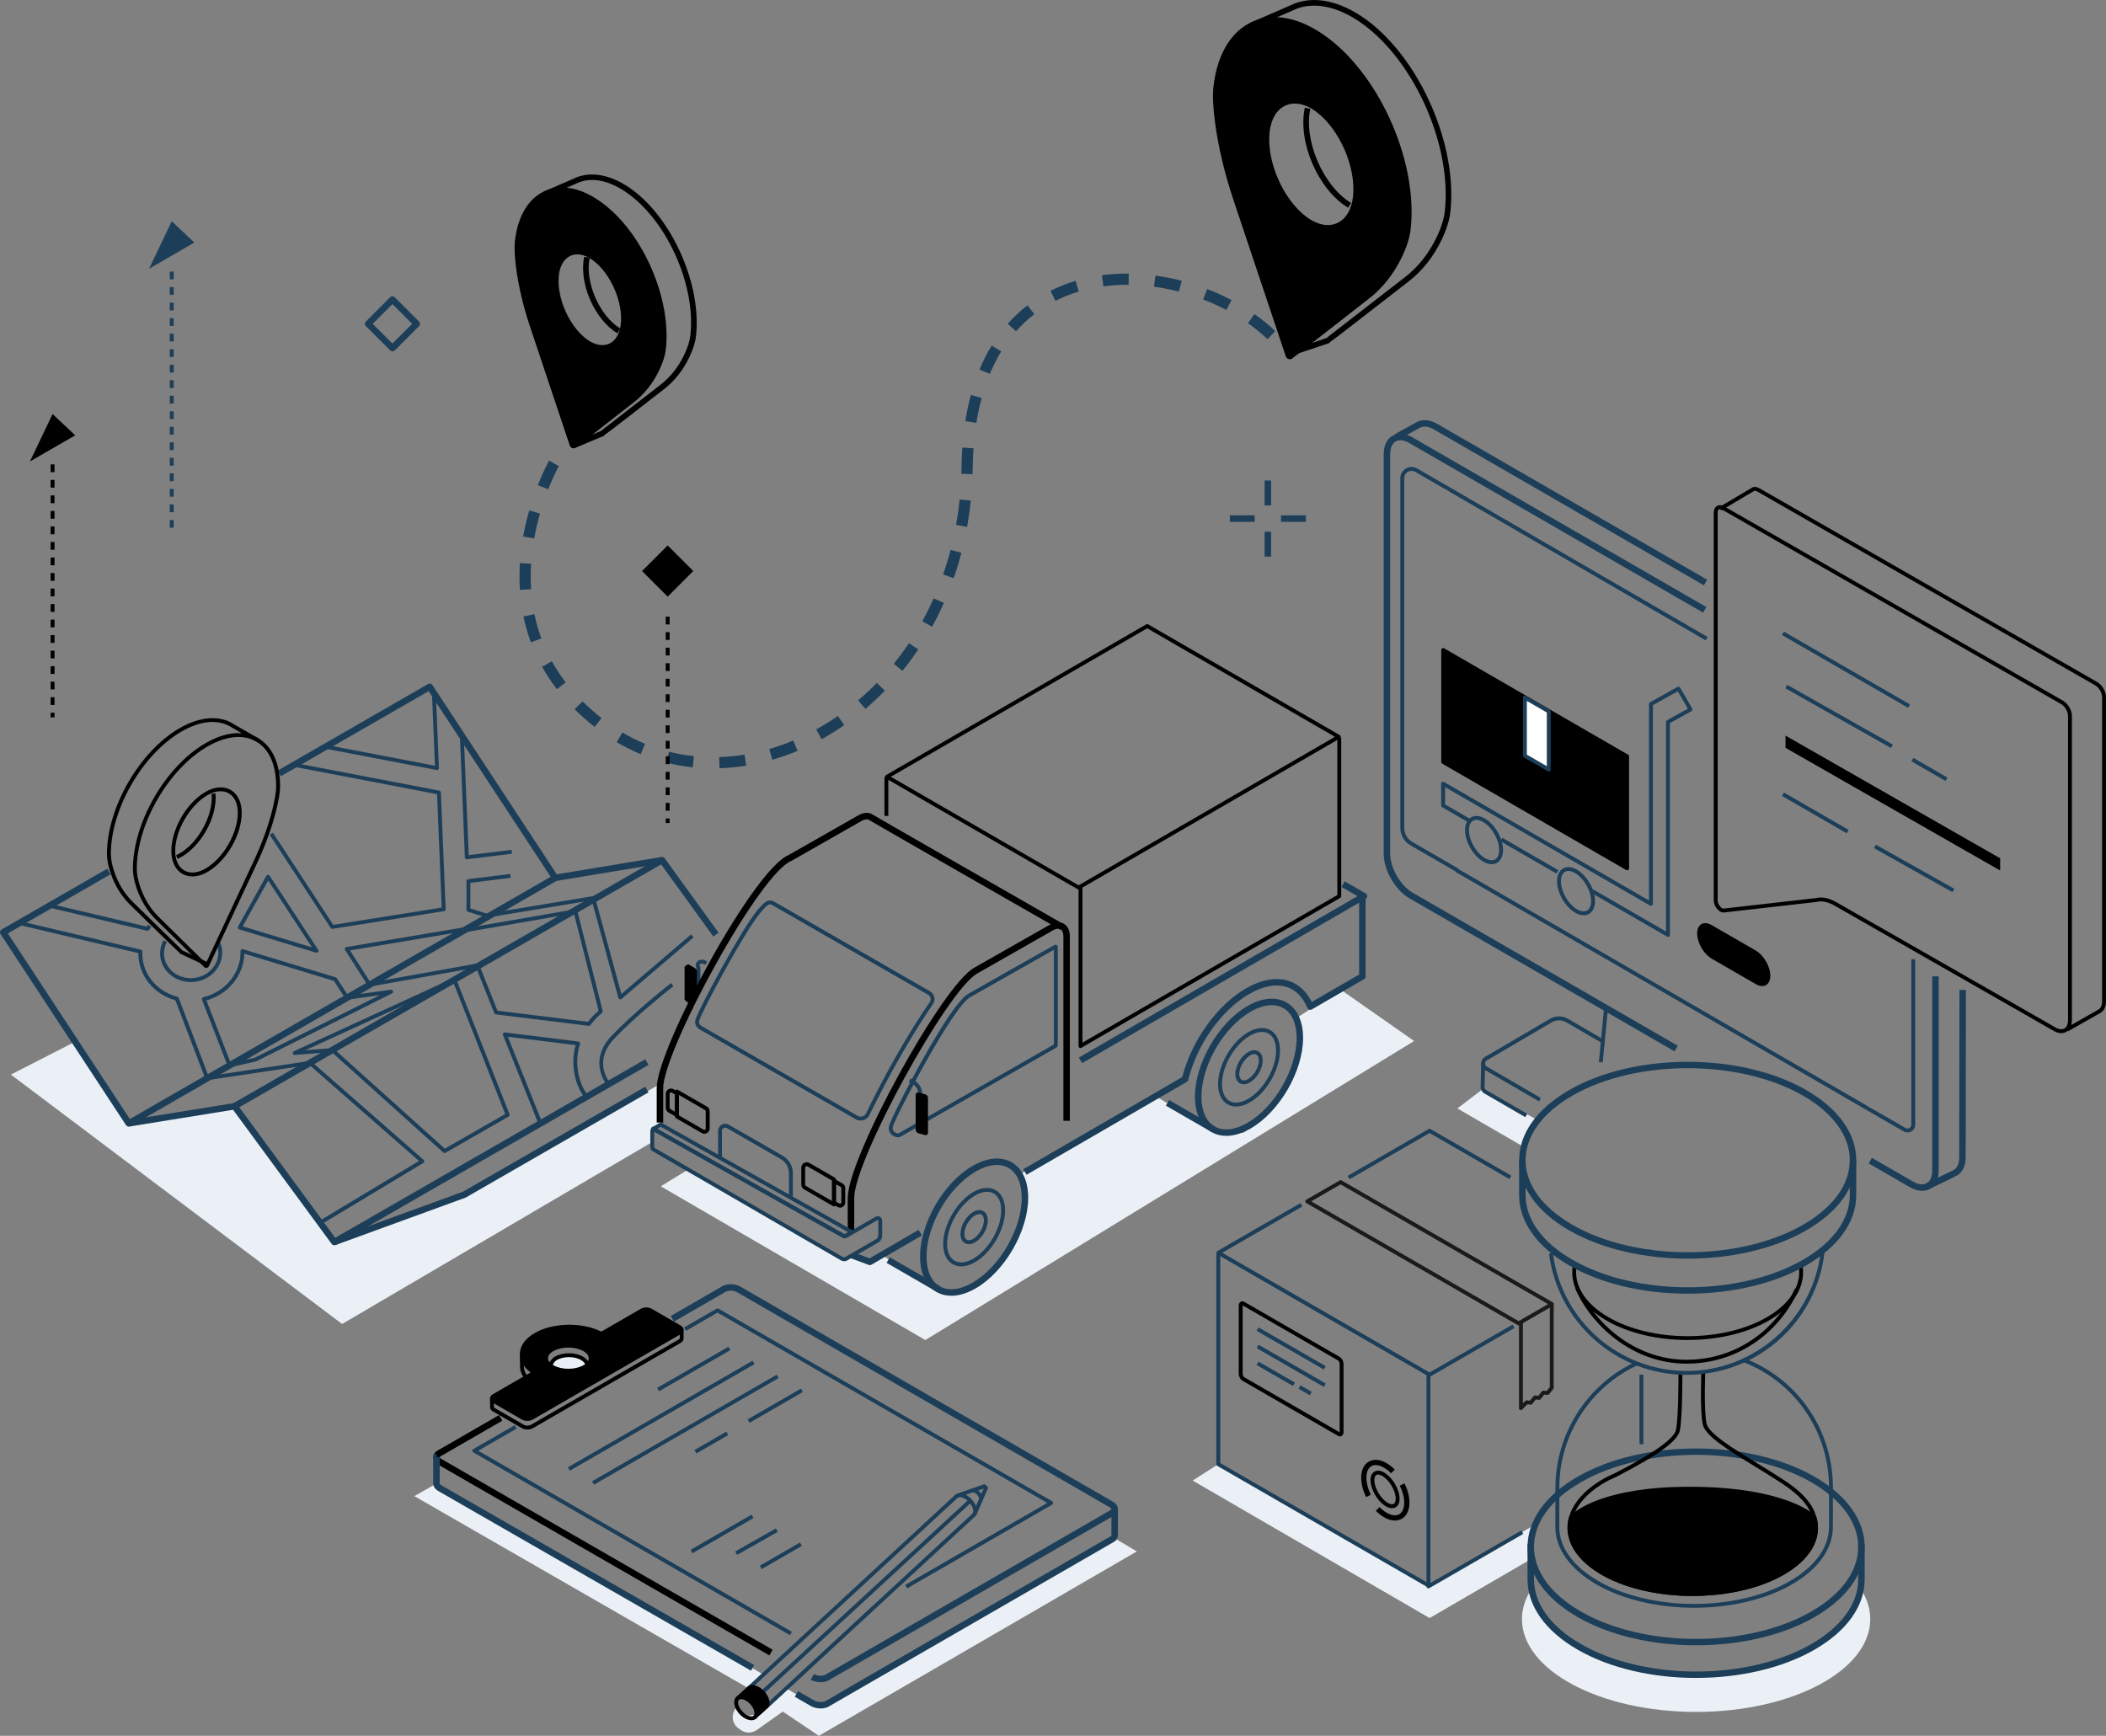 <?xml version="1.0" encoding="UTF-8"?><svg id="Layer_2" xmlns="http://www.w3.org/2000/svg" viewBox="0 0 814 670.99"><rect x="0" y="0" width="814" height="670.99" fill="#808080" stroke="none"/><defs><style>.cls-1{fill:#fff;}.cls-1,.cls-2,.cls-3{fill-rule:evenodd;}.cls-4,.cls-2{fill:#1c3e58;}.cls-5{fill:#ebf0f6;}.cls-6{fill:#1a1a1a;}</style></defs><g id="illustration"><path class="cls-4" d="M229.84,281c-2.76-2.17-5.37-4.46-7.74-6.82l3.05-3.07c2.26,2.24,4.73,4.42,7.36,6.49l-2.67,3.4ZM238.37,286.88l2.2-3.72c2.81,1.66,5.75,3.13,8.74,4.37l-1.65,4c-3.17-1.31-6.3-2.87-9.29-4.64ZM215.24,266.42c-2.13-2.77-4.05-5.69-5.71-8.67l3.78-2.11c1.56,2.8,3.36,5.54,5.36,8.14l-3.43,2.63ZM257.53,294.79l1.06-4.2c3.13.79,6.37,1.36,9.62,1.71l-.45,4.3c-3.46-.36-6.9-.97-10.22-1.81ZM205.18,248.3c-1.19-3.22-2.16-6.59-2.86-10l4.24-.88c.66,3.2,1.56,6.35,2.68,9.37l-4.06,1.5ZM278.12,296.97l-.14-4.32c3.22-.1,6.5-.42,9.76-.95l.69,4.27c-3.44.56-6.91.89-10.31,1ZM200.95,228.01c-.21-3.37-.21-6.86.02-10.36l4.32.28c-.21,3.32-.22,6.63-.02,9.82l-4.32.27ZM298.53,293.69l-1.2-4.15c3.1-.9,6.22-2,9.28-3.28l1.67,3.99c-3.2,1.34-6.48,2.5-9.74,3.44ZM202.22,207.38c.59-3.32,1.38-6.71,2.34-10.06l4.16,1.19c-.92,3.21-1.67,6.45-2.24,9.63l-4.26-.76ZM317.56,285.75l-2.09-3.79c2.85-1.57,5.67-3.32,8.38-5.21l2.47,3.55c-2.83,1.97-5.78,3.79-8.76,5.44ZM207.87,187.55c2.31-5.86,4.28-9.35,4.37-9.5l3.76,2.14s-1.92,3.4-4.1,8.94l-4.03-1.58ZM334.48,274.03l-2.8-3.3c2.49-2.12,4.92-4.39,7.22-6.75l3.1,3.01c-2.39,2.46-4.92,4.83-7.52,7.03ZM348.82,259.31l-3.36-2.72c1.7-2.1,3.33-4.28,4.87-6.5.34-.49.67-.97,1-1.46l3.59,2.41c-.34.51-.69,1.02-1.04,1.52-1.6,2.3-3.3,4.57-5.06,6.75ZM356.48,240.17c1.58-2.87,3.06-5.85,4.41-8.87l3.95,1.76c-1.39,3.13-2.93,6.23-4.57,9.2l-3.79-2.09ZM364.53,222.08c1.08-3.09,2.05-6.28,2.89-9.49l4.18,1.09c-.87,3.32-1.87,6.62-2.99,9.82l-4.08-1.42ZM369.55,202.9c.58-3.23,1.04-6.53,1.38-9.83l4.3.44c-.35,3.4-.83,6.82-1.43,10.15l-4.26-.76ZM371.59,183.16c.02-.81.04-1.62.05-2.44.04-2.61.14-5.22.32-7.73l4.32.3c-.17,2.43-.27,4.95-.31,7.49-.01.84-.03,1.68-.06,2.51l-4.32-.13ZM373.11,162.78c.56-3.49,1.28-6.88,2.15-10.09l4.17,1.13c-.83,3.06-1.52,6.3-2.05,9.64l-4.27-.68ZM378.59,142.87c1.36-3.28,2.95-6.41,4.71-9.29l3.69,2.25c-1.64,2.69-3.12,5.62-4.4,8.7l-3.99-1.66ZM392.73,128.03l-3.24-2.86c2.33-2.63,4.9-5.04,7.65-7.16l2.64,3.42c-2.53,1.95-4.9,4.17-7.05,6.6ZM407.96,116.28l-1.95-3.86c3.06-1.55,6.33-2.84,9.72-3.86l1.24,4.14c-3.14.94-6.17,2.14-9.01,3.58ZM426.48,110.67l-.57-4.29c3.36-.44,6.84-.65,10.37-.62l-.04,4.33c-3.32-.03-6.6.17-9.76.59ZM446.02,110.81l.59-4.28c3.38.46,6.79,1.14,10.15,2.01l-1.09,4.19c-3.2-.83-6.44-1.48-9.65-1.91ZM465.04,115.75l1.56-4.03c3.23,1.25,6.4,2.69,9.41,4.28l-2.02,3.83c-2.87-1.52-5.88-2.89-8.96-4.08ZM489.93,131.12c-2.28-2.18-4.83-4.26-7.56-6.18l2.49-3.54c2.91,2.05,5.62,4.26,8.05,6.59l-2.99,3.13Z"/><path d="M498.63,137.66l-.69-2.05,14.72-4.91c.3-.22.73-.34,1.07-.24-.38-.13-.75-.01-.96.14.63-.45,20.19-15.63,30.44-23.59,5-3.9,9.05-9.04,12.05-15.26,1.76-3.67,2.83-7.01,3.16-9.93,2.87-24.91-11.19-57.33-31.33-72.27-9.88-7.33-19.94-9.3-27.61-5.42l-15.28,6.62-.86-1.98,15.22-6.6c8.37-4.24,19.26-2.2,29.82,5.64,20.69,15.35,35.13,48.66,32.19,74.26-.36,3.16-1.5,6.73-3.36,10.62-3.14,6.53-7.4,11.93-12.67,16.04l-15.23,11.82c-10.41,8.07-13.91,10.79-15.25,11.65l.08.08c-.12.11-.29.29-.55.4l-14.96,5ZM521.09,80.31c-11.61-6.99-19.6-25.42-16.76-38.67l2.11.45c-2.62,12.24,5.04,29.91,15.76,36.36l-1.11,1.85Z"/><path d="M512.39,15.33c-20.45-15.17-39.39-6.96-42.3,18.33-.4,3.44-.06,8.24.57,13.12,1.27,9.86,3.73,20.02,7.09,30.07l20.26,60.56c.12.35.54.48.83.25l29.68-23.15c4.97-3.87,9.2-9.07,12.36-15.65,1.56-3.26,2.87-6.84,3.26-10.28,2.91-25.29-11.31-58.09-31.76-73.26ZM504.27,84.67c-9.38-7.05-15.9-22.08-14.63-33.75,1.25-11.46,10.56-15.5,19.77-8.57,9.38,7.05,15.9,22.08,14.63,33.75-1.25,11.46-10.56,15.5-19.77,8.57Z"/><path d="M498.33,138.85c-.09-.01-.19-.03-.28-.06-.5-.15-.9-.54-1.07-1.03l-20.26-60.56c-3.5-10.46-5.9-20.65-7.14-30.28-.74-5.76-.93-10.26-.57-13.38,1.45-12.63,6.86-21.58,15.22-25.21,8.36-3.62,18.59-1.45,28.8,6.13,20.69,15.35,35.13,48.66,32.19,74.26-.36,3.16-1.5,6.73-3.36,10.62-3.14,6.53-7.4,11.93-12.67,16.04l-29.68,23.15c-.34.26-.76.38-1.18.33ZM495.18,8.94c-3.59-.41-6.99.04-10.09,1.38-7.62,3.3-12.57,11.64-13.93,23.47-.34,2.95-.15,7.28.57,12.86,1.22,9.49,3.59,19.54,7.04,29.87l20.01,59.83,29.07-22.67c5-3.9,9.06-9.04,12.05-15.27,1.76-3.67,2.83-7.01,3.16-9.93,2.87-24.91-11.19-57.33-31.33-72.27-5.68-4.21-11.32-6.66-16.56-7.26ZM511.84,89.07c-2.7-.31-5.52-1.5-8.22-3.53-9.76-7.33-16.37-22.59-15.05-34.73.64-5.86,3.39-10.25,7.54-12.06,4.16-1.8,9.25-.8,13.96,2.74,9.76,7.34,16.37,22.59,15.05,34.73-.64,5.86-3.39,10.26-7.54,12.06-1.77.77-3.72,1.03-5.73.8ZM501.6,40.11c-1.64-.19-3.21.01-4.63.63-3.42,1.48-5.7,5.24-6.25,10.3-1.23,11.26,5.15,25.96,14.2,32.77,4.07,3.06,8.37,3.97,11.79,2.48,3.42-1.48,5.7-5.24,6.25-10.31,1.23-11.26-5.15-25.96-14.2-32.77-2.39-1.79-4.85-2.85-7.17-3.11Z"/><path d="M222.32,173.12l-.84-2,10.74-4.5s.06-.05.1-.07c.51-.39,15.32-11.87,23.07-17.9,3.76-2.93,6.81-6.8,9.06-11.48,1.33-2.76,2.13-5.27,2.38-7.45,2.17-18.81-8.45-43.29-23.65-54.58-7.52-5.58-14.86-7.03-20.67-4.08l-11.6,5.03-.86-1.98,11.55-5c6.43-3.26,14.79-1.7,22.88,4.3,15.76,11.69,26.76,37.07,24.52,56.56-.28,2.42-1.15,5.16-2.58,8.14-2.4,4.99-5.66,9.12-9.68,12.26l-11.55,8.96c-7.6,5.89-10.39,8.05-11.55,8.8l.07.07c-.1.1-.25.25-.5.36l-10.87,4.56ZM238.64,128.84c-8.89-5.35-15.01-19.46-12.83-29.61l2.11.45c-1.97,9.19,3.78,22.46,11.83,27.3l-1.11,1.85Z"/><path d="M232.18,79.33c-15.51-11.5-29.87-5.28-32.08,13.9-.3,2.61-.04,6.25.43,9.95.96,7.48,2.83,15.18,5.38,22.81l15.36,45.93c.09.26.41.36.63.19l22.51-17.56c3.77-2.94,6.98-6.88,9.37-11.87,1.19-2.47,2.18-5.19,2.48-7.8,2.21-19.18-8.57-44.06-24.08-55.57ZM226.02,131.93c-7.11-5.35-12.06-16.75-11.09-25.6.95-8.69,8.01-11.75,15-6.5,7.11,5.35,12.06,16.75,11.09,25.6-.95,8.69-8.01,11.75-15,6.5Z"/><path d="M221.49,173.28c-.09-.01-.17-.03-.26-.05-.46-.14-.83-.49-.98-.95l-15.36-45.93c-2.66-7.95-4.49-15.69-5.43-23.01-.56-4.39-.71-7.83-.43-10.22,1.11-9.68,5.27-16.54,11.7-19.33,6.43-2.79,14.28-1.13,22.1,4.68,15.76,11.69,26.76,37.06,24.52,56.56-.28,2.43-1.15,5.17-2.58,8.14-2.4,4.99-5.65,9.11-9.68,12.26l-22.51,17.56c-.31.24-.7.35-1.08.3ZM219.1,74.74c-2.68-.31-5.21.03-7.52,1.03-5.69,2.47-9.39,8.71-10.41,17.59-.25,2.21-.11,5.48.43,9.69.92,7.18,2.72,14.78,5.33,22.6l15.06,45.03,21.76-16.97c3.76-2.93,6.81-6.8,9.06-11.48,1.33-2.76,2.13-5.26,2.38-7.45,2.17-18.81-8.45-43.29-23.66-54.57-4.27-3.17-8.51-5.01-12.44-5.46ZM231.74,135.52c-2.1-.24-4.28-1.16-6.37-2.73-7.47-5.61-12.53-17.29-11.52-26.58.49-4.54,2.64-7.95,5.88-9.36,3.24-1.4,7.19-.63,10.84,2.11,7.47,5.61,12.53,17.29,11.52,26.58-.49,4.54-2.64,7.95-5.88,9.36-1.39.6-2.91.8-4.48.62ZM223.97,98.38c-1.2-.14-2.34.01-3.38.46-2.51,1.09-4.18,3.86-4.59,7.6-.92,8.46,3.87,19.5,10.67,24.61,3.01,2.27,6.18,2.94,8.69,1.85,2.51-1.09,4.18-3.86,4.59-7.6.92-8.46-3.87-19.5-10.67-24.61-1.77-1.33-3.6-2.11-5.31-2.31Z"/><polygon class="cls-5" points="573.04 421.04 563.31 428.48 589.02 443.38 591.14 437.82 594.3 433.02 573.04 421.04"/><polygon class="cls-5" points="266.42 451.82 255.39 458.57 357.66 518.01 546.58 402.41 518 382.41 500.99 393.64 502.41 406.31 497.44 419.08 490.89 429.72 480.77 437.82 468.97 437.12 446.69 423.75 394.06 454.08 396.16 459.95 394.65 472.57 388.73 484.98 380.25 494.36 371.98 498.94 367.17 499.63 353.66 493.78 340.22 484.6 336.22 487.79 328.38 485.79 325.38 486.55 266.42 451.82"/><polygon class="cls-5" points="212.4 529.86 213.78 526.07 217.24 523.99 223.51 524.23 226.81 526.35 227.24 528.71 217.24 530.67 212.4 529.86"/><polygon class="cls-5" points="29.03 402.68 4.21 415.39 132.23 511.8 252.1 441.46 252.1 437.46 255.39 434.69 255.08 419.08 179.44 461.81 128.47 480.85 90.66 427.64 49.77 434.71 29.03 402.68"/><polygon class="cls-5" points="470.89 565.99 460.98 572.32 552.56 625.47 592.06 602.52 592.06 594.64 593.45 589.29 552.12 613.23 470.89 565.99"/><path class="cls-5" d="M284.92,659.85c-2.46,2.27-2.24,6.22.45,8.21l.87.64c1.85,1.37,4.37,1.39,6.25.06l10.08-7.14,13.94,9.37,122.9-71.28-8.56-5.07-114.61,64.43-6.67-3.06-5.67-3.37-11.53,10.03-3.03.54-4.25-2.07-.17-1.29Z"/><polygon class="cls-5" points="168.7 573.47 160.15 578.34 289.35 652.64 295.08 647.34 168.7 573.47"/><path class="cls-4" d="M594.82,425.73l-20.87-12.13c-.9-.53-1.45-1.46-1.45-2.51,0-1.04.54-1.99,1.44-2.51l25.1-14.72c2.17-1.28,4.88-1.28,7.06-.01l14.08,8.19-.75,1.3-14.08-8.19c-1.71-1-3.84-.99-5.55.01l-25.1,14.72c-.44.26-.7.71-.7,1.22,0,.51.26.96.7,1.22l20.87,12.13-.75,1.3Z"/><path class="cls-4" d="M589.55,431.84l-15.81-9.15c-.94-.55-1.5-1.57-1.44-2.67l.21-9.13,1.5.04-.21,9.15c-.03.56.23,1.05.69,1.32l15.81,9.15-.75,1.3Z"/><rect class="cls-4" x="609.71" y="399.92" width="20.08" height="1.5" transform="translate(161.17 978.88) rotate(-84.47)"/><path class="cls-4" d="M742.9,460.32c-1.49,0-3.11-.48-4.76-1.43l-15.88-9.17,1.25-2.16,15.88,9.17c2.07,1.2,3.96,1.42,5.33.64,1.36-.79,2.11-2.54,2.11-4.93v-75.03h2.5v75.03c0,3.33-1.19,5.84-3.36,7.1-.92.53-1.96.8-3.06.8Z"/><path class="cls-4" d="M647.24,406.41l-102.49-59.17c-5.47-3.16-9.92-10.87-9.92-17.19v-154.48c0-3.33,1.19-5.84,3.36-7.1,2.17-1.25,4.95-1.02,7.83.64l113.51,65.54-1.25,2.17-113.51-65.54c-2.08-1.2-3.97-1.42-5.33-.64-1.36.79-2.11,2.54-2.11,4.93v154.48c0,5.43,3.97,12.31,8.67,15.02l102.49,59.17-1.25,2.17Z"/><path class="cls-4" d="M737.26,437.75c-.52,0-1.03-.14-1.5-.41-3.79-2.2-13.68-7.92-14.19-8.2-.04-.02-158.88-92.05-158.88-92.05-.15-.09-.26-.22-.32-.37l-17.22-9.96c-2.41-1.4-3.9-3.99-3.9-6.76v-135.16c0-1.56.81-2.97,2.16-3.75,1.36-.79,2.98-.79,4.34,0,4.34,2.52,12.6,7.3,13.02,7.53.04.02,99.24,57.61,99.24,57.61l-.75,1.3-99.21-57.59.04-.07c-.73-.32-2.37-1.27-6.57-3.7l-6.52-3.78c-.89-.51-1.95-.51-2.84,0-.89.51-1.41,1.43-1.41,2.45v135.16c0,2.24,1.21,4.34,3.15,5.46l17.54,10.15c.15.09.26.22.32.37l158.52,91.84-.04.07c.76.34,2.53,1.36,7.16,4.04l7.11,4.11c.47.27,1.03.28,1.5,0,.47-.27.75-.75.75-1.29v-63.94h1.5v63.94c0,1.08-.56,2.05-1.5,2.6-.47.27-.98.4-1.5.4Z"/><path class="cls-4" d="M658.57,226.25l-104.33-60.24c-1.98-1.15-3.86-1.41-5.29-.75l-8.78,4.87-1.21-2.19,8.86-4.91c2.28-1.06,4.98-.76,7.68.81l104.33,60.24-1.25,2.17Z"/><path class="cls-4" d="M745.07,459.93l-1.08-2.25c4.06-1.95,10.23-4.94,10.91-5.3.04-.02.08-.05.12-.07,1.45-.73,2.25-2.51,2.25-5l.09-64.64h2.5s-.09,64.64-.09,64.64c0,3.43-1.32,6.06-3.62,7.23l-.03-.05c-.98.6-3.6,1.86-11.05,5.44Z"/><polygon class="cls-3" points="628.91 335.65 557.8 294.54 557.8 251.27 628.91 292.38 628.91 335.65"/><path d="M628.91,336.41c-.13,0-.26-.03-.37-.1l-71.1-41.12c-.23-.13-.37-.38-.37-.65v-43.27c0-.27.14-.52.37-.65.23-.14.52-.13.75,0l71.1,41.12c.23.13.37.38.37.65v43.27c0,.27-.14.52-.37.65-.12.07-.25.1-.37.1ZM558.55,294.11l69.6,40.25v-41.54l-69.6-40.25v41.54Z"/><path class="cls-4" d="M644.71,362.15c-.13,0-.26-.03-.38-.1l-29.43-17.01.75-1.3,28.3,16.36v-81.03c0-.27.15-.52.39-.66l8.05-4.46-3.9-6.74-9.62,5.36v76.82c0,.27-.14.52-.38.65-.23.13-.52.13-.75,0l-79.2-45.79v6.7l9.52,5.5-.75,1.3-9.9-5.72c-.23-.13-.37-.38-.37-.65v-8.43c0-.27.14-.52.37-.65.23-.13.52-.13.75,0l79.2,45.79v-75.96c0-.27.15-.52.38-.66l10.65-5.93c.36-.2.81-.07,1.01.28l4.66,8.04c.1.17.13.38.07.58-.05.19-.18.36-.36.46l-8.33,4.62v81.89c0,.27-.14.52-.38.65-.12.07-.25.1-.38.1Z"/><rect class="cls-4" x="590.39" y="318.3" width="1.5" height="25" transform="translate(8.89 677.01) rotate(-59.97)"/><path class="cls-4" d="M576.56,334.05c-1.04,0-2.17-.34-3.33-1.02-3.84-2.24-6.96-7.68-6.96-12.13,0-2.33.82-4.08,2.31-4.94,1.49-.85,3.4-.68,5.4.48,3.84,2.24,6.96,7.68,6.96,12.13,0,2.33-.82,4.08-2.31,4.94-.62.36-1.32.54-2.07.54ZM570.66,316.92c-.49,0-.94.11-1.33.33-1.01.58-1.56,1.87-1.56,3.64,0,3.98,2.79,8.84,6.21,10.84,1.51.88,2.9,1.05,3.9.48,1.01-.58,1.56-1.87,1.56-3.64,0-3.98-2.79-8.84-6.21-10.84-.92-.54-1.8-.81-2.57-.81Z"/><path class="cls-4" d="M612.11,353.8c-1.04,0-2.17-.34-3.33-1.02-3.83-2.24-6.95-7.68-6.95-12.13,0-2.33.82-4.08,2.31-4.94,1.48-.85,3.4-.68,5.4.48,3.84,2.24,6.96,7.68,6.96,12.13,0,2.33-.82,4.08-2.31,4.94-.62.36-1.32.54-2.07.54ZM606.21,336.67c-.49,0-.94.11-1.33.33-1.01.58-1.56,1.87-1.56,3.64,0,3.98,2.79,8.84,6.21,10.84,1.51.88,2.9,1.05,3.9.48,1.01-.58,1.56-1.87,1.56-3.64,0-3.98-2.79-8.84-6.21-10.84-.92-.54-1.8-.81-2.57-.81Z"/><polygon class="cls-1" points="598.62 297.46 589.4 292.14 589.4 269.65 598.62 274.97 598.62 297.46"/><path class="cls-4" d="M598.62,298.21c-.13,0-.26-.03-.37-.1l-9.22-5.32c-.23-.13-.37-.38-.37-.65v-22.49c0-.27.14-.52.37-.65.23-.13.52-.13.75,0l9.22,5.32c.23.13.37.38.37.65v22.49c0,.27-.14.52-.37.65-.12.07-.25.1-.37.1ZM590.15,291.71l7.72,4.46v-20.76l-7.72-4.46v20.76Z"/><path d="M678.61,380.4l-16.99-9.81c-3.12-1.8-5.64-6.16-5.64-9.74s2.53-5.03,5.64-3.23l16.99,9.81c3.12,1.8,5.64,6.16,5.64,9.74s-2.53,5.03-5.64,3.23Z"/><path d="M799.31,398.65l-.74-1.3s11.45-6.48,12.54-7.11c.89-.52,1.39-1.67,1.39-3.25v-117.48c0-1.65-1.21-3.74-2.63-4.56l-130.59-74.92c-.57-.33-1.08-.4-1.4-.2-.52.33-12.1,7.19-12.6,7.49l-.76-1.29c4.17-2.47,12.16-7.21,12.55-7.46.81-.52,1.89-.46,2.96.16l130.59,74.92c1.9,1.1,3.39,3.67,3.39,5.86v117.48c0,2.14-.76,3.75-2.14,4.54-1.09.63-12.55,7.12-12.55,7.12Z"/><path d="M796.75,399.37c-.96,0-2-.31-3.07-.93l-84.64-48.39c-2.48-1.43-4.91-1.93-6.86-1.41-.04,0-.07.02-.11.02l-35.46,4.03c-.68.16-1.44-.06-2.16-.61-1.21-.93-2.06-2.58-2.06-4.01v-149.88c0-1.21.45-2.13,1.26-2.6.81-.47,1.83-.39,2.88.21l130.91,75.1c1.9,1.1,3.39,3.68,3.39,5.87v117.53c0,2.14-.76,3.76-2.14,4.55-.58.34-1.24.51-1.94.51ZM703.81,346.94c1.86,0,3.89.61,5.97,1.81l84.64,48.39c1.37.79,2.62.94,3.52.42.9-.52,1.39-1.67,1.39-3.26v-117.53c0-1.65-1.21-3.75-2.64-4.57l-130.91-75.1c-.56-.32-1.06-.4-1.38-.21-.32.19-.51.66-.51,1.3v149.88c0,.96.63,2.17,1.47,2.82.35.27.7.39.91.33.04,0,.07-.02.11-.02l35.45-4.03c.63-.16,1.29-.25,1.96-.25Z"/><rect class="cls-4" x="700.91" y="299.81" width="1.5" height="28.89" transform="translate(78.67 764.77) rotate(-60)"/><rect class="cls-4" x="739.09" y="318.32" width="1.5" height="34.74" transform="translate(84.8 816.28) rotate(-60.67)"/><polygon points="773.09 331.78 690.13 284.36 690.13 289.08 773.09 336.5 773.09 331.78"/><rect class="cls-4" x="710.12" y="253.52" width="1.5" height="46.9" transform="translate(119.73 759.26) rotate(-60.5)"/><rect class="cls-4" x="745.02" y="289.85" width="1.5" height="15.2" transform="translate(115.27 794.56) rotate(-60)"/><rect class="cls-4" x="712.76" y="230.77" width="1.5" height="56.26" transform="translate(132.54 747.36) rotate(-60)"/><path class="cls-4" d="M430.84,584.13c-.41,0-.75-.34-.75-.75-.03-.22.03-.47.17-.64.14-.17.35-.3.57-.3.42,0,.76.34.76.75v.18c0,.41-.34.75-.75.75Z"/><path class="cls-4" d="M317.18,650.25c-1.33,0-2.73-.32-3.83-.96l1.25-2.17c1.29.75,3.36.86,4.43.24l110.22-63.63c.27-.16.36-.3.36-.34,0-.09-.14-.41-.77-.77l-143.88-83.07c-1.29-.75-3.36-.85-4.43-.24l-20.02,11.56-1.25-2.17,20.02-11.56c1.83-1.05,4.87-.95,6.93.24l143.88,83.07c1.28.74,2.02,1.81,2.02,2.94,0,1-.59,1.92-1.61,2.51l-110.22,63.63c-.85.49-1.95.73-3.1.73Z"/><path d="M297.37,639.9l-127.9-73.68c-1.28-.74-2.02-1.81-2.02-2.94,0-1,.59-1.92,1.61-2.51l23.83-13.76,1.25,2.17-23.83,13.75c-.27.16-.36.3-.36.34,0,.09.14.41.77.77l127.9,73.68-1.25,2.17Z"/><path class="cls-4" d="M350.63,613.97l-.75-1.3,54.91-31.7-127.45-73.58-12.2,7.05-.75-1.3,12.58-7.26c.23-.13.52-.13.75,0l128.95,74.45c.23.13.37.38.37.65s-.14.52-.37.65l-56.03,32.35Z"/><path class="cls-4" d="M305.34,632.09l-122.37-70.65c-.23-.13-.37-.38-.37-.65s.14-.52.37-.65l15.97-9.22.75,1.3-14.85,8.57,121.25,70-.75,1.3Z"/><path class="cls-4" d="M317.19,660.42c-.8,0-1.62-.12-2.39-.35-.55-.17-1.04-.38-1.47-.63l-6.13-3.54,1.25-2.17,6.14,3.55c.26.16.57.29.93.4.98.3,2.12.32,2.97.06.21-.06.38-.13.53-.22l110.21-63.63c.22-.13.33-.25.34-.32.01-.55.02-6.36.02-10.19h2.5v8.68c0,.71-.01,1.27-.06,1.69-.03.95-.6,1.77-1.55,2.31l-110.21,63.63c-.32.19-.68.34-1.07.45-.61.19-1.31.28-2.02.28Z"/><path class="cls-4" d="M290.26,645.81l-120.8-69.42c-1.25-.73-1.96-1.74-2.01-2.86v-8.72c.01-2.07.01-2.85,1.27-2.85v1.25l1.25.06c-.01.36-.02,6.3-.02,10.2,0,.07.17.4.76.75l120.8,69.42-1.25,2.17Z"/><rect class="cls-4" x="252.28" y="528.41" width="31.79" height="1.5" transform="translate(-228.68 205.02) rotate(-30)"/><rect class="cls-4" x="214.38" y="546.46" width="82.42" height="1.5" transform="translate(-239.39 201.15) rotate(-30)"/><rect class="cls-4" x="223.72" y="551.86" width="82.42" height="1.5" transform="translate(-240.84 206.54) rotate(-30)"/><rect class="cls-4" x="267.88" y="556.83" width="14.21" height="1.5" transform="translate(-241.98 212.24) rotate(-30)"/><rect class="cls-4" x="287.79" y="542.59" width="23.77" height="1.5" transform="translate(-231.55 222.67) rotate(-30)"/><rect class="cls-4" x="265.49" y="592.16" width="27.22" height="1.5" transform="translate(-259.09 219.03) rotate(-30)"/><rect class="cls-4" x="283.34" y="595.21" width="18.06" height="1.5" transform="translate(-256 221.88) rotate(-29.57)"/><rect class="cls-4" x="292.84" y="600.63" width="17.94" height="1.5" transform="translate(-260.27 231.5) rotate(-30)"/><path d="M262.75,513.07l-11.23-6.49c-.96-.55-2.51-.55-3.47,0l-15.63,9.02c-7.21-3.8-18.38-3.69-25.36.33-6.97,4.03-7.15,10.47-.58,14.64l-15.63,9.02c-.96.55-.96,1.45,0,2l11.23,6.49c.96.55,2.51.55,3.47,0l57.19-33.02c.96-.55.96-1.45,0-2ZM219.69,529.86c-4.76,0-8.62-2.17-8.62-4.85s3.86-4.85,8.62-4.85,8.62,2.17,8.62,4.85-3.86,4.85-8.62,4.85Z"/><path d="M203.83,549.25c-.76,0-1.52-.17-2.11-.51l-11.23-6.49c-.69-.4-1.09-1-1.09-1.65s.4-1.25,1.09-1.65l14.6-8.43c-2.73-2.04-4.2-4.57-4.14-7.24.06-3.05,2.1-5.89,5.75-8,7.03-4.06,18.23-4.27,25.71-.54l15.27-8.82c1.18-.68,3.04-.68,4.22,0l11.23,6.49c.69.4,1.09,1,1.09,1.65s-.4,1.25-1.09,1.65l-57.19,33.02c-.59.34-1.35.51-2.11.51ZM220.04,513.58c-4.57,0-9.12,1.01-12.6,3.02-3.17,1.83-4.95,4.22-5,6.73-.05,2.43,1.53,4.78,4.45,6.63.22.14.35.39.35.65,0,.26-.15.5-.37.63l-15.63,9.02c-.25.15-.34.29-.34.35s.09.21.34.35l11.23,6.49c.72.42,1.99.42,2.72,0l57.19-33.02c.25-.15.34-.29.34-.35s-.09-.21-.34-.35l-11.23-6.49c-.72-.42-1.99-.42-2.72,0l-15.63,9.02c-.22.13-.5.13-.72.01-3.42-1.8-7.74-2.7-12.04-2.7ZM219.69,530.61c-5.26,0-9.37-2.46-9.37-5.6s4.12-5.6,9.37-5.6,9.37,2.46,9.37,5.6-4.12,5.6-9.37,5.6ZM219.69,520.91c-4.27,0-7.87,1.88-7.87,4.1s3.61,4.1,7.87,4.1,7.87-1.88,7.87-4.1-3.61-4.1-7.87-4.1Z"/><path d="M203.83,552.58c-.76,0-1.52-.17-2.11-.51l-11.23-6.49c-.63-.36-1.01-.89-1.07-1.49v-.15s-.01-3.45-.01-3.45h1.5v3.47c.01.06.11.19.34.32l11.23,6.49c.72.42,1.99.42,2.72,0l57.19-33.02c.33-.19.34-.35.34-.41v-3.28s1.5,0,1.5,0v3.33c-.03.52-.24,1.18-1.09,1.67l-57.18,33.02c-.59.34-1.35.51-2.11.51ZM202.71,532.85c-1.11-1.44-1.72-3.05-1.75-4.67h.08c-.09-.72-.09-2.2-.09-5.3h1.5c0,1.96,0,4.94,0,5.24.03,1.34.51,2.62,1.44,3.82l-1.19.92ZM213.36,528.57l-1.5-.09c.08-1.27,1.1-3.18,2.62-4.06,3.04-1.76,7.81-1.76,10.85,0,1.33.76,2.41,2.11,2.63,3.28l-1.47.28c-.12-.64-.87-1.66-1.91-2.26-2.58-1.49-6.77-1.49-9.35,0-1.09.63-1.83,2.09-1.87,2.85Z"/><path class="cls-4" d="M377.41,585.5l-1.37-.6,4.15-9.49-9.6,3.36-.5-1.42,10.11-3.54c.27-.09.57-.03.78.18l.66.66c.22.22.28.55.16.83l-4.38,10.02Z"/><path class="cls-4" d="M289.86,653.19l-1.02-1.1,80.23-74.14c.72-.75,1.92-.95,3.25-.53,1.14.36,2.31,1.12,3.27,2.16l-1.1,1.02c-.79-.85-1.72-1.47-2.62-1.75-.78-.24-1.42-.18-1.76.17l-80.26,74.17Z"/><path class="cls-4" d="M379.63,580.35l-1.26-.81c.05-.07.08-.25.01-.51-.19-.86-1.1-1.84-1.95-2.1-.27-.08-.46-.07-.53-.02l-.87-1.22c.48-.34,1.13-.41,1.84-.19,1.35.42,2.65,1.83,2.97,3.2.18.81-.02,1.35-.22,1.66Z"/><path class="cls-4" d="M296.61,660.41l-1.02-1.1,80.12-74.07c.46-.35.58-.99.39-1.81-.17-.73-.57-1.52-1.13-2.25l-79.83,73.6-1.02-1.1,80.4-74.12c.3-.28.77-.26,1.06.04,1,1.07,1.71,2.32,1.98,3.52.32,1.41,0,2.61-.9,3.29l-80.07,74.02Z"/><path d="M290.45,664.98c-.41,0-.85-.07-1.32-.21-2.39-.74-4.7-3.24-5.25-5.68-.3-1.32-.04-2.44.72-3.15.76-.71,1.9-.87,3.19-.47,2.39.74,4.7,3.24,5.25,5.68.3,1.32.04,2.44-.72,3.15-.49.45-1.14.69-1.88.69ZM286.5,656.76c-.37,0-.67.1-.87.29-.35.32-.45.95-.28,1.72.43,1.9,2.37,4,4.23,4.58.75.24,1.38.18,1.73-.14.35-.32.45-.95.28-1.71-.43-1.9-2.37-4-4.23-4.58-.31-.1-.6-.14-.86-.14Z"/><path d="M296.59,657.43c-.49-2.17-2.61-4.47-4.74-5.13-1.09-.34-1.97-.18-2.5.34l-4.22,3.84c.54-.49,1.4-.63,2.45-.3,2.13.66,4.25,2.96,4.74,5.13.24,1.06.04,1.9-.47,2.4,0,0,4.24-3.85,4.24-3.85.54-.5.74-1.35.5-2.43Z"/><path d="M291.7,664.47c-.15,0-.25-.1-.38-.23-.14-.14-.22-.34-.22-.54,0-.2.08-.39.23-.53.34-.33.44-.93.26-1.69-.43-1.9-2.37-4-4.23-4.58-.74-.23-1.37-.18-1.72.13-.31.28-.78.26-1.06-.05-.28-.31-.26-.78.05-1.06,0,0,4.22-3.85,4.22-3.85.73-.72,1.91-.91,3.23-.5,2.39.74,4.7,3.24,5.25,5.68.3,1.32.04,2.44-.72,3.15-2.07,1.88-3.24,2.95-3.94,3.51-.08.12-.18.23-.28.33l-.06-.07c-.29.21-.47.29-.61.29ZM287.46,655.38c.11.03.23.06.34.09,2.39.74,4.7,3.24,5.25,5.68.03.13.05.26.07.39,1.16-1.05,2.46-2.24,2.46-2.24.35-.32.45-.94.27-1.71-.43-1.9-2.37-4-4.23-4.58-.77-.24-1.41-.18-1.75.16l-2.42,2.2Z"/><path class="cls-4" d="M129.65,481.3l-.86-2.35,50.12-18.28,70.5-40.59,1.25,2.17-70.59,40.64c-.06.04-.13.07-.2.09l-50.22,18.31Z"/><path class="cls-4" d="M125.09,472.71l-.77-1.29,37.63-22.64-42.37-37.13-39.36,5.88-.22-1.48,39.71-5.93c.21-.03.44.03.6.18l43.41,38.04c.18.16.27.39.25.63-.02.24-.16.45-.36.58l-38.51,23.17Z"/><path class="cls-4" d="M171.83,445.69c-.18,0-.36-.07-.5-.19l-43.16-38.83-14.2,1.12c-.36.03-.69-.21-.78-.56-.09-.35.08-.72.41-.87l61.7-28.31c.19-.09.4-.09.59-.01.19.08.34.23.42.42l20.61,52.21c.14.35,0,.74-.32.93l-24.39,14c-.12.07-.25.1-.37.1ZM128.43,405.15c.18,0,.36.07.5.19l43,38.68,23.35-13.4-20.08-50.87-57.14,26.22,10.31-.81s.04,0,.06,0Z"/><path class="cls-4" d="M208.17,434.5l-13.75-34.37c-.1-.25-.06-.53.1-.74.16-.21.42-.32.69-.29l28.35,3.51c.22.03.42.15.54.34s.15.42.08.64c-2.13,6.34-.99,14.35,2.76,19.48l-1.21.89c-3.92-5.35-5.18-13.26-3.24-19.97l-26.2-3.24,13.27,33.2-1.39.56Z"/><path class="cls-4" d="M122.34,368.28c-.07,0-.15-.01-.22-.03l-29.67-9c-.22-.07-.39-.23-.48-.44-.08-.21-.07-.45.04-.65l10.93-19.61c.13-.23.37-.38.63-.38.24,0,.51.12.65.34l18.74,28.61c.17.26.16.61-.03.86-.14.19-.37.3-.6.3ZM93.78,358.08l26.81,8.13-16.93-25.84-9.87,17.71Z"/><path class="cls-4" d="M73.77,379.61c-4.01,0-7.91-1.87-10.14-5.27-2.18-3.32-2.33-7.41-.42-10.93l1.32.72c-1.65,3.03-1.51,6.54.35,9.39,2.99,4.57,9.48,5.97,14.45,3.12,4.23-2.42,6.11-7.29,4.46-11.58l1.4-.54c1.91,4.98-.24,10.62-5.12,13.42-1.97,1.13-4.16,1.67-6.31,1.67Z"/><path class="cls-4" d="M88.86,412.55l-.16-.73-.69.27-9.92-25.6c-.08-.2-.07-.42.03-.62.1-.19.28-.33.49-.38,1.83-.45,3.57-1.15,5.17-2.07,5.85-3.35,9.37-9.39,9.18-15.75,0-.24.1-.47.29-.62.19-.15.44-.19.67-.12l35.85,10.87c.17.05.31.16.41.31l4.41,6.77,16.5-2.3c.35-.05.71.17.82.52.11.35-.05.73-.38.89l-52.47,26.26c-.05.03-.11.05-.17.06l-10.03,2.24ZM79.79,386.72l9.38,24.22,9.3-2.08,48.3-24.17-12.45,1.74c-.28.04-.57-.09-.73-.33l-4.52-6.94-34.62-10.5c-.18,6.53-3.92,12.62-9.93,16.07-1.48.85-3.07,1.52-4.73,2Z"/><path class="cls-4" d="M79.39,417.06l-11.59-30.37c-4.75-1.36-8.76-4.25-11.33-8.17-1.99-3.04-3.01-6.51-2.97-10.08l-46.22-10.92.35-1.46,46.81,11.06c.35.08.59.4.58.76-.16,3.47.78,6.87,2.71,9.81,2.43,3.71,6.28,6.42,10.83,7.64.23.06.42.23.51.46l11.73,30.73-1.4.54Z"/><path class="cls-4" d="M57.01,359.79c-.06,0-.12,0-.17-.02l-37.91-8.95.35-1.46,37.41,8.83c.18-.26.37-.52.56-.77l1.19.91c-.28.37-.54.74-.79,1.12-.14.22-.38.34-.63.34Z"/><path class="cls-4" d="M168.9,297.66s-.09,0-.14-.01l-43.22-8.28.28-1.47,42.29,8.1-1.15-28.03,1.5-.06,1.19,28.97c0,.23-.09.45-.26.6-.14.12-.31.18-.49.18Z"/><path class="cls-4" d="M128.46,359.06c-.25,0-.49-.12-.63-.34l-23.6-36.02,1.25-.82,23.34,35.62,41.91-6.67-1.8-43.84-55.36-10.6.28-1.47,55.94,10.71c.34.07.59.36.61.7l1.86,45.1c.02.38-.26.71-.63.77l-43.05,6.85s-.08,0-.12,0Z"/><path class="cls-4" d="M180.44,332.15c-.18,0-.35-.06-.49-.18-.16-.14-.26-.33-.26-.54l-1.94-47.15,1.5-.06,1.91,46.34,16.58-2.04.18,1.49-17.39,2.14s-.06,0-.09,0Z"/><path class="cls-4" d="M227.57,396.54s-.06,0-.09,0l-35.83-4.43c-.27-.03-.5-.21-.61-.47l-7.01-17.61-41.04,7.36c-.31.05-.6-.08-.76-.33l-8.84-13.82c-.14-.21-.16-.48-.05-.71.1-.23.31-.39.56-.44l46.38-7.79.25,1.48-45.26,7.61,7.96,12.44,41.15-7.38c.35-.06.7.13.83.46l7.07,17.77,34.96,4.32c1.22-1.55,2.61-3,4.13-4.33l-9.8-38.63,1.45-.37,9.91,39.09c.07.28-.02.57-.24.76-1.7,1.43-3.22,3.03-4.53,4.74-.14.19-.36.29-.6.29Z"/><path class="cls-4" d="M188.64,354.88l-7.82-2.46c-.31-.1-.52-.39-.52-.71v-11.12c0-.38.28-.7.66-.74l16.26-2.01.18,1.49-15.6,1.93v9.91l7.3,2.3-.45,1.43Z"/><path class="cls-4" d="M129.22,481.37c-.39,0-.76-.18-1.01-.51l-38.57-52.48c-.21-.29-.29-.65-.22-1,.07-.35.29-.65.6-.83l165.25-95.14c.56-.32,1.26-.17,1.64.35l20.83,28.79-2.03,1.46-20.17-27.87-163.06,93.88,37.08,50.46,119.84-69,1.25,2.17-120.81,69.55c-.2.11-.41.17-.62.17Z"/><path class="cls-4" d="M49.77,435.5c-.41,0-.81-.2-1.05-.56L.21,361.07c-.19-.29-.25-.64-.17-.98.08-.33.29-.62.59-.79l40.83-23.5,1.25,2.17-39.68,22.84,47.15,71.77,162.66-93.65-47.15-71.77-57.13,32.89-1.25-2.17,58.16-33.48c.57-.33,1.3-.16,1.67.4l48.52,73.87c.19.29.25.64.17.98-.08.33-.29.62-.59.79l-164.83,94.9c-.2.11-.41.17-.62.17Z"/><rect class="cls-4" x="49.51" y="429.69" width="41.41" height="2.5" transform="translate(-67.76 16.69) rotate(-9.17)"/><path d="M79.6,373.3l-9.85-4.6c-.23-.13-.33-.26-.39-.33l.06-.05c-.84-.68-3.01-2.81-9.6-9.25l-9.55-9.35c-3.3-3.25-5.81-7.3-7.46-12.05-.98-2.83-1.47-5.38-1.47-7.59,0-17.87,12.59-39.68,28.07-48.61,7.9-4.56,15.57-5.1,21.03-1.5l9.93,5.73-.75,1.3-9.96-5.75c-5.09-3.36-12-2.81-19.49,1.52-15.06,8.7-27.32,29.92-27.32,47.31,0,2.04.47,4.42,1.39,7.1,1.57,4.53,3.95,8.39,7.09,11.47,6.39,6.26,18.55,18.15,19.09,18.66.03.03.06.06.09.09,0,0,9.74,4.54,9.74,4.54l-.63,1.36ZM68.67,332l-.62-1.37c7.9-3.59,14.58-15.16,13.74-23.8l1.49-.14c.91,9.36-6.06,21.42-14.62,25.31Z"/><path d="M79.71,374.15c-.29,0-.58-.11-.79-.32l-18.61-18.3c-3.3-3.25-5.81-7.3-7.46-12.05-.98-2.83-1.48-5.38-1.48-7.59,0-17.87,12.59-39.67,28.07-48.61,7.64-4.41,14.86-5.1,20.33-1.94,5.47,3.16,8.49,9.76,8.49,18.58,0,2.18-.49,5.27-1.46,9.18-1.62,6.54-4.08,13.37-7.32,20.3l-18.76,40.12c-.16.33-.46.56-.82.63-.07.01-.13.02-.2.02ZM92.18,284.88c-3.66,0-7.74,1.24-11.99,3.69-15.06,8.7-27.32,29.92-27.32,47.31,0,2.04.47,4.42,1.39,7.1,1.57,4.53,3.95,8.39,7.09,11.47l18.23,17.93,18.53-39.63c3.2-6.84,5.63-13.58,7.22-20.02.94-3.79,1.41-6.75,1.41-8.82,0-8.26-2.75-14.4-7.74-17.28-2.03-1.17-4.33-1.75-6.84-1.75ZM74.35,338.78c-1.4,0-2.72-.33-3.88-1-2.72-1.57-4.27-4.82-4.24-8.91.05-8.47,5.82-18.46,13.13-22.73,3.53-2.07,7.11-2.35,9.83-.78,2.72,1.57,4.27,4.82,4.24,8.9-.05,8.47-5.82,18.45-13.13,22.74-2.02,1.18-4.06,1.78-5.95,1.78ZM67.72,328.88c-.02,3.53,1.25,6.3,3.49,7.6,2.24,1.29,5.27,1.01,8.32-.78,6.78-3.97,12.34-13.59,12.38-21.45.02-3.53-1.25-6.3-3.49-7.6-2.24-1.29-5.28-1.01-8.33.78-6.78,3.97-12.34,13.59-12.38,21.45h0Z"/><rect class="cls-4" x="214.32" y="334.68" width="41.86" height="2.5" transform="translate(-51.69 42.91) rotate(-9.4)"/><path class="cls-4" d="M418.25,410.96l-1.25-2.16,107.68-62.38-6.17-3.56,1.25-2.17,8.04,4.64c.39.22.63.64.63,1.08s-.24.86-.62,1.08l-109.55,63.46Z"/><rect x="341.85" y="300.44" width="1.5" height="14.95"/><path d="M417.62,405.1c-.13,0-.26-.03-.37-.1-.23-.13-.37-.38-.37-.65v-61.25h1.5v59.95l98.52-57.07v-60.82h1.5v61.25c0,.27-.14.51-.37.65l-100.02,57.94c-.12.07-.25.1-.38.1Z"/><path d="M416.89,343.84c-.13,0-.26-.03-.37-.1l-74.07-42.82c-.23-.13-.37-.38-.37-.65s.14-.51.37-.65l100.58-58.27c.23-.13.52-.13.75,0l74.07,42.82c.23.13.37.38.37.65s-.14.51-.37.65l-100.58,58.27c-.12.07-.25.1-.38.1ZM344.32,300.27l72.57,41.95,99.08-57.4-72.57-41.95-99.08,57.4Z"/><rect class="cls-4" x="458.86" y="421.21" width="2.5" height="20.46" transform="translate(-143.58 614.18) rotate(-60)"/><rect class="cls-4" x="351.83" y="481.49" width="2.5" height="22.56" transform="translate(-250.22 552.12) rotate(-60)"/><path class="cls-4" d="M336.22,489.04c-.15,0-.29-.03-.44-.08l-6.87-2.55.87-2.34,6.32,2.35,18.97-11,1.25,2.16-19.48,11.29c-.19.11-.41.17-.63.17Z"/><path class="cls-4" d="M396.78,454.12l-1.25-2.16,61.42-35.61c3.64-14.11,13.47-27.82,24.6-34.25,6.09-3.52,11.87-4.51,16.72-2.86,3.75,1.27,6.75,4.06,8.74,8.09l18.32-10.62v-29.72h2.5v30.44c0,.45-.24.86-.62,1.08l-20.13,11.67c-.31.18-.69.22-1.03.1-.34-.12-.62-.37-.75-.71-1.68-4.05-4.38-6.81-7.82-7.98-4.15-1.41-9.22-.49-14.67,2.66-10.71,6.19-20.18,19.53-23.55,33.2-.08.33-.29.61-.59.78l-61.87,35.87Z"/><path class="cls-4" d="M473.99,439.08c-2.09,0-4.03-.49-5.76-1.49-4.1-2.37-6.36-7.23-6.36-13.69,0-12.85,9.09-28.55,20.27-35,5.65-3.26,11.03-3.75,15.16-1.37,4.1,2.37,6.36,7.23,6.36,13.69,0,12.85-9.09,28.55-20.27,35-3.29,1.9-6.49,2.86-9.4,2.86ZM491.54,388.55c-2.47,0-5.24.85-8.14,2.52-10.49,6.05-19.02,20.78-19.02,32.84,0,5.53,1.81,9.62,5.11,11.52,3.32,1.92,7.81,1.43,12.66-1.37,10.49-6.05,19.02-20.78,19.02-32.84,0-5.53-1.81-9.62-5.11-11.52-1.33-.77-2.86-1.15-4.52-1.15Z"/><path class="cls-4" d="M477.76,427.73c-1.2,0-2.31-.28-3.3-.86-2.35-1.36-3.65-4.14-3.65-7.84,0-7.34,5.2-16.31,11.58-20,3.24-1.87,6.32-2.14,8.69-.78,2.35,1.36,3.65,4.14,3.65,7.84,0,7.34-5.2,16.31-11.58,20-1.88,1.09-3.71,1.64-5.38,1.64ZM487.77,398.9c-1.4,0-2.98.48-4.63,1.43-5.97,3.45-10.83,11.84-10.83,18.7,0,3.14,1.03,5.46,2.9,6.54,1.88,1.09,4.43.81,7.19-.78,5.97-3.45,10.83-11.84,10.83-18.7,0-3.14-1.03-5.46-2.9-6.54-.75-.44-1.62-.65-2.56-.65Z"/><path class="cls-4" d="M480.74,419.14c-.56,0-1.09-.13-1.56-.41-1.09-.63-1.7-1.9-1.7-3.56,0-3.11,2.2-6.91,4.91-8.47,1.45-.84,2.86-.95,3.96-.32,1.09.63,1.7,1.89,1.7,3.56,0,3.11-2.2,6.91-4.91,8.47-.83.48-1.65.72-2.4.72ZM484.79,407.49c-.49,0-1.05.17-1.64.52-2.25,1.3-4.16,4.59-4.16,7.17,0,1.1.34,1.91.95,2.26.62.36,1.49.24,2.46-.32,2.25-1.3,4.16-4.59,4.16-7.18,0-1.1-.34-1.91-.95-2.26-.24-.14-.51-.2-.81-.2Z"/><path class="cls-4" d="M270.71,382.41h-1.5v-8.22c-.35-.7-.32-1.26-.22-1.63.14-.52.5-.97,1-1.26.94-.53,2.08-.42,3.38.36l-.77,1.29c-.8-.48-1.43-.59-1.87-.34-.11.06-.25.17-.3.34-.06.22.06.49.17.67.07.12.1.25.1.38v8.41Z"/><path class="cls-3" d="M266.28,372.85s1.67,1.01,2.13,1.29c.46.28,1.09.76.95,1.43v8.62c-.4.34-.74.74-.91,1.17-.42,1.03-.9,2.01-1.32,3.03-.33-.2-.65-.4-.85-.55-.58-.44-1.09-.76-1.68-1.43v-12.71c.58-.57,1.13-.99,1.68-.84Z"/><path d="M256.33,433.93h-2.5v-13.34c0-15.07,37.2-84.32,50.93-90.04l26.96-15.36c2.09-1.21,4.17-1.29,5.71-.23,1.22.78,48.76,28.02,73.72,42.31l-1.24,2.17c-7.46-4.27-72.93-41.76-73.9-42.42-.71-.49-1.82-.37-3.04.34l-27.04,15.4s-.1.05-.15.07c-5.47,2.19-16.99,18.03-29.35,40.36-11.83,21.36-20.09,40.85-20.09,47.4v13.34Z"/><path d="M330.16,476.38h-2.5v-13.28c0-15.6,36.52-82.13,48.84-88.98l29.22-16.64c1.98-1.14,3.91-1.29,5.44-.41,1.52.88,2.36,2.61,2.36,4.88v71.3h-2.5v-71.3c0-1.32-.4-2.31-1.11-2.72-.71-.41-1.78-.26-2.94.41l-29.23,16.65c-11.57,6.43-47.57,72.14-47.57,86.8v13.28Z"/><path class="cls-4" d="M347.06,439.61c-.66,0-1.38-.22-2.01-.65-1.31-.89-1.82-2.37-1.36-3.95,1.11-3.81,23.13-47.11,30.72-50.93.49-.32,29.75-16.86,33.08-18.75.29-.17.63-.17.91-.01.28.16.44.46.44.8v37.8c0,.42-.25.85-.61,1.06l-59.84,34.24c-.36.26-.82.39-1.32.39ZM407.34,367.14c-11.4,6.44-31.64,17.9-32.2,18.24-6.76,3.41-28.84,46.01-30.01,50.05-.37,1.28.32,1.98.77,2.29.66.45,1.38.46,1.62.28.03-.02.06-.04.09-.06l59.74-34.18v-36.62Z"/><path class="cls-4" d="M326.32,478.74c-.13,0-.25-.03-.37-.1l-73.85-41.61c-.23-.13-.38-.38-.38-.65,0-.27.14-.52.37-.65l2.92-1.69c.23-.13.51-.13.74,0l73.9,41.58c.23.13.38.38.38.65,0,.27-.14.52-.37.65l-2.97,1.71c-.12.07-.25.1-.37.1ZM253.98,436.37l72.33,40.75,1.46-.84-72.38-40.73-1.41.82Z"/><path class="cls-4" d="M326.27,487.52c-.52,0-1-.15-1.3-.35-2.92-1.69-72.47-42.02-72.78-42.2-.85-.5-.84-1.47-.83-2.11v-5.4c0-1.14.52-1.64.62-1.73.24-.21.58-.24.86-.08l73.44,41.34c.2.11.46.11.66,0l11.28-6.54c.67-.39,1.37-.43,1.91-.11.54.31.85.93.85,1.7v5.07c0,2.31-1.02,2.9-1.92,3.41l-11.53,6.66c-.39.27-.83.37-1.26.37ZM252.94,443.68c.36.21,72.09,41.8,72.82,42.22.13.08.62.23.96-.01l11.5-6.64c.88-.51,1.25-.72,1.25-2.16v-5.07c0-.25-.07-.38-.1-.4-.03-.02-.18-.02-.41.11l-11.28,6.54c-.66.38-1.48.39-2.15.02l-72.68-40.92s0,.06,0,.08v5.42c0,.2-.01.74.08.8Z"/><path class="cls-4" d="M356.45,437.82h-1.5v-15.29c-.05-1.23-.94-2.74-2-3.35l-1.71-.97.74-1.3,1.71.97c1.5.86,2.68,2.85,2.75,4.62v15.32Z"/><path class="cls-3" d="M355.01,438.08l2.58.7c.55.15,1.09-.27,1.09-.84v-13.5c0-.67-.45-1.25-1.09-1.43l-2.58-.7c-.55-.15-1.09.27-1.09.84v13.5c0,.67.45,1.25,1.09,1.43Z"/><path class="cls-4" d="M306.44,462.51h-1.5v-9.04c0-2.2-1.19-4.26-3.09-5.36l-20.91-12.04c-.39-.23-.86-.23-1.26,0-.39.23-.63.63-.63,1.09v9.88h-1.5v-9.88c0-1,.52-1.89,1.38-2.39.86-.5,1.89-.5,2.76,0l20.91,12.04c2.37,1.37,3.84,3.92,3.84,6.66v9.04Z"/><path d="M322.36,466.33c-.13,0-.26-.03-.37-.1l-11.23-6.49c-.65-.38-1.05-1.07-1.05-1.82v-6.54c0-.76.39-1.44,1.05-1.82.66-.38,1.44-.38,2.1,0l9.88,5.71c.23.13.37.38.37.65v9.65c0,.27-.14.52-.37.65-.12.07-.25.1-.37.1ZM311.5,458.44l10.11,5.84v-7.92l-9.51-5.49c-.27-.16-.51-.05-.6,0-.09.05-.3.21-.3.52v6.54c0,.21.12.41.3.52h0Z"/><path d="M324.7,466.82c-.32,0-.64-.08-.94-.24l-1.78-1.04c-.23-.13-.37-.38-.37-.65v-8.4c0-.27.14-.51.37-.65.23-.13.52-.14.75,0l2.93,1.66c.63.34,1.03,1.01,1.03,1.73v5.61c0,.7-.36,1.34-.97,1.7-.31.19-.66.28-1.01.28ZM323.11,464.46l1.39.81c.2.11.38.02.45-.02.07-.04.23-.17.23-.41v-5.61c0-.18-.1-.34-.25-.42l-1.82-1.03v6.69Z"/><path d="M272.24,438.26c-.35,0-.7-.09-1.02-.28l-9.96-5.75c-.23-.13-.37-.38-.37-.65v-9.65c0-.27.14-.52.37-.65.23-.13.52-.13.75,0l11.26,6.5c.63.36,1.02,1.04,1.02,1.77v6.66c0,.74-.38,1.4-1.02,1.77-.32.18-.67.28-1.02.28ZM262.38,431.15l9.59,5.54c.25.14.46.05.54,0,.08-.05.27-.19.27-.47v-6.66c0-.19-.1-.38-.27-.47l-10.13-5.85v7.92Z"/><path d="M261.63,431.78c-.13,0-.26-.03-.37-.1l-2.92-1.68c-.63-.36-1.02-1.04-1.02-1.77v-5.41c0-.74.38-1.4,1.02-1.77.64-.37,1.4-.37,2.04,0l1.63.94c.23.13.38.38.38.65v8.4c0,.27-.14.52-.37.65-.12.07-.25.1-.37.1ZM259.36,422.26c-.13,0-.23.05-.28.07-.08.05-.27.19-.27.47v5.41c0,.19.1.38.27.47,0,0,1.8,1.04,1.8,1.04v-6.67l-1.25-.72c-.1-.06-.19-.07-.27-.07Z"/><path class="cls-4" d="M332.66,433.15c-.67,0-1.33-.17-1.92-.51l-59.38-34.18c-.06-.03-.13-.07-.22-.12-.8-.42-3.25-1.69-2.19-4.61,1.92-5.28,17.45-34.02,23.41-41.38,2.85-3.52,4.45-5.06,6.77-3.87l60.33,34.72c.84.49,1.45,1.31,1.66,2.26.21.94.02,1.94-.54,2.73-7.62,10.95-17.23,27.74-24.49,42.79-.46.96-1.31,1.68-2.32,2-.37.11-.75.17-1.13.17ZM297.67,349.58c-.79,0-1.79.81-4.14,3.71-5.9,7.28-21.27,35.72-23.17,40.95-.57,1.56.37,2.2,1.47,2.77.11.06.2.11.28.15l59.38,34.18c.57.33,1.23.4,1.86.21.62-.19,1.12-.62,1.41-1.21,7.4-15.35,16.83-31.83,24.61-43,.32-.45.42-1,.3-1.54-.12-.55-.46-1-.94-1.28l-60.3-34.7c-.25-.13-.49-.22-.75-.22Z"/><path class="cls-4" d="M367.71,500.89c-2.09,0-4.02-.49-5.74-1.48-4.09-2.36-6.35-7.23-6.35-13.71,0-12.85,9.09-28.55,20.27-35,5.67-3.27,11.05-3.77,15.17-1.39,4.09,2.36,6.35,7.23,6.35,13.71,0,12.85-9.09,28.55-20.27,35-3.3,1.91-6.51,2.87-9.43,2.87ZM377.14,452.86c-10.49,6.05-19.02,20.78-19.02,32.83,0,5.55,1.81,9.64,5.1,11.54,3.31,1.91,7.81,1.42,12.67-1.39,10.49-6.05,19.02-20.78,19.02-32.83,0-5.55-1.81-9.64-5.1-11.54-3.31-1.91-7.81-1.42-12.67,1.39h0Z"/><path class="cls-4" d="M371.51,489.52c-1.2,0-2.31-.28-3.3-.85-2.35-1.36-3.65-4.14-3.65-7.84,0-7.34,5.2-16.31,11.58-20,3.24-1.87,6.32-2.14,8.69-.78,2.35,1.36,3.65,4.14,3.65,7.84,0,7.34-5.2,16.31-11.58,20-1.88,1.09-3.71,1.64-5.38,1.64ZM381.52,460.69c-1.4,0-2.98.48-4.63,1.43-5.97,3.45-10.83,11.84-10.83,18.7,0,3.14,1.03,5.46,2.9,6.54,1.88,1.09,4.43.81,7.19-.78,5.97-3.45,10.83-11.84,10.83-18.7,0-3.14-1.03-5.46-2.9-6.54-.75-.44-1.62-.65-2.56-.65Z"/><path class="cls-4" d="M374.49,480.94c-.56,0-1.09-.13-1.56-.41-1.09-.63-1.7-1.9-1.7-3.56,0-3.11,2.2-6.91,4.91-8.47,1.45-.84,2.86-.95,3.96-.32,1.1.63,1.7,1.9,1.7,3.56,0,3.11-2.2,6.91-4.91,8.47-.83.48-1.65.72-2.4.72ZM378.54,469.28c-.49,0-1.05.17-1.65.52-2.25,1.3-4.16,4.59-4.16,7.17,0,1.1.34,1.91.95,2.26.62.36,1.49.24,2.46-.32,2.25-1.3,4.16-4.59,4.16-7.17,0-1.1-.34-1.91-.95-2.26-.24-.14-.51-.2-.81-.2Z"/><path class="cls-5" d="M719.25,614.26c-2.4,18.59-29.99,33.25-63.7,33.25s-61.26-14.64-63.69-33.21c-2.32,3.63-3.6,7.52-3.6,11.57,0,19.82,30.14,35.88,67.31,35.88s67.31-16.06,67.31-35.88c0-4.07-1.29-7.97-3.63-11.62Z"/><rect class="cls-4" x="633.69" y="531.41" width="1.5" height="26.89"/><path class="cls-4" d="M552.12,613.98c-.13,0-.26-.03-.38-.1-.23-.13-.38-.38-.38-.65v-81.82h1.5v80.52l35.16-20.3.75,1.3-36.29,20.95c-.12.07-.25.1-.38.1Z"/><path class="cls-4" d="M551.75,613.54l-81.24-46.9c-.23-.13-.37-.38-.37-.65v-81.39h1.5v80.96l80.86,46.68-.75,1.3Z"/><path class="cls-4" d="M521.62,455.84l-.75-1.3,31.31-18.08c.23-.13.52-.13.75,0l31.22,18.02-.75,1.3-30.84-17.81-30.93,17.86Z"/><path class="cls-4" d="M552.55,532.16c-.13,0-.26-.03-.37-.1l-81.66-47.15c-.23-.13-.37-.38-.37-.65s.14-.52.37-.65l32.11-18.54.75,1.3-30.98,17.89,80.16,46.28,32.06-18.51.75,1.3-32.44,18.73c-.12.07-.25.1-.37.1Z"/><path class="cls-4" d="M637.69,484.65c-.41,0-.75-.34-.75-.75-.06-.22,0-.48.13-.66.14-.18.36-.3.59-.3.41,0,.78.34.78.75v.21c0,.41-.34.75-.75.75Z"/><path class="cls-6" d="M586.97,512.31c-.13,0-.26-.03-.37-.1l-81.69-47.16c-.23-.13-.37-.38-.37-.65s.14-.52.37-.65l12.88-7.44c.23-.13.52-.13.75,0l81.69,47.16c.23.13.37.38.37.65s-.14.52-.37.65l-12.88,7.44c-.12.07-.25.1-.37.1ZM506.78,464.4l80.19,46.29,11.38-6.58-80.19-46.29-11.38,6.58Z"/><path class="cls-6" d="M587.87,545.09c-.09,0-.19-.02-.28-.05-.28-.11-.47-.39-.47-.7v-33.07h1.5v31.2l.88-.92c.16-.17.39-.25.62-.23l1.21.13,1.37-1.73c.16-.2.42-.32.67-.28l1.21.13,1.37-1.73c.16-.2.4-.31.67-.28l1.21.13,1.2-1.52v-31.78h1.5v32.04c0,.17-.06.33-.16.46l-1.62,2.05c-.16.2-.41.31-.67.28l-1.21-.13-1.37,1.73c-.16.2-.42.31-.67.28l-1.21-.13-1.37,1.73c-.16.2-.41.31-.67.28l-1.26-.14-1.92,2.01c-.14.15-.34.23-.54.23Z"/><path d="M517.92,555.25c-.26,0-.53-.08-.79-.22l-36.92-21.32c-.8-.46-1.41-1.6-1.41-2.63v-26.39c0-.68.27-1.22.73-1.49.42-.25.95-.22,1.43.05l36.92,21.32c.8.46,1.41,1.59,1.41,2.63v26.39c0,.68-.27,1.22-.73,1.49-.2.11-.41.17-.64.17ZM480.97,532.41l36.83,21.26s0-.05,0-.08v-26.39c0-.54-.36-1.15-.66-1.33l-36.83-21.26s0,.05,0,.08v26.39c0,.54.36,1.16.66,1.33h0Z"/><rect class="cls-4" x="492.34" y="522.91" width="1.5" height="16.25" transform="translate(-213.22 693.06) rotate(-60.04)"/><rect class="cls-4" x="498.3" y="506.21" width="1.5" height="30.01" transform="translate(-201.75 693.22) rotate(-60.03)"/><rect class="cls-4" x="498.3" y="512.91" width="1.5" height="30.01" transform="translate(-207.56 696.57) rotate(-60.03)"/><rect class="cls-4" x="503.72" y="534.92" width="1.5" height="5" transform="translate(-213.19 705.6) rotate(-60)"/><path d="M538.03,583c-.83,0-1.76-.32-2.73-.95-2.9-1.89-5.35-6.03-5.57-9.42-.12-1.79.41-3.13,1.5-3.76,1.11-.65,2.58-.44,4.15.58,2.9,1.89,5.35,6.03,5.57,9.42.12,1.79-.41,3.13-1.5,3.76-.42.25-.9.37-1.42.37ZM531.22,572.53c.19,2.92,2.39,6.63,4.9,8.26,1.05.68,1.99.88,2.57.54.56-.33.83-1.19.76-2.37-.19-2.92-2.39-6.63-4.9-8.26-1.05-.68-1.99-.88-2.57-.54-.56.33-.83,1.19-.76,2.37h0Z"/><path d="M528.03,578.69l1.81-.9c-1.1-2.23-1.71-4.56-1.71-6.56,0-2.17.68-3.76,1.92-4.48,1.25-.72,2.99-.51,4.89.59.92.53,1.83,1.26,2.73,2.16l1.43-1.42c-1.02-1.03-2.08-1.86-3.15-2.49-2.56-1.48-5.01-1.68-6.91-.59-1.89,1.09-2.93,3.3-2.93,6.23,0,2.34.66,4.92,1.92,7.45Z"/><path d="M539.17,587.77c.97,0,1.87-.23,2.67-.69,1.89-1.09,2.93-3.3,2.93-6.23,0-2.34-.66-4.92-1.92-7.45l-1.81.89c1.1,2.23,1.71,4.56,1.71,6.56,0,2.17-.68,3.76-1.92,4.48-1.25.72-2.99.51-4.89-.59-.92-.53-1.83-1.26-2.73-2.16l-1.44,1.42c1.02,1.03,2.08,1.86,3.15,2.49,1.48.85,2.92,1.28,4.24,1.28Z"/><path class="cls-4" d="M655.57,648.62c-16.59,0-33.18-3.65-45.81-10.94-12.46-7.19-19.33-16.84-19.35-27.16v-13.66h2.5v13.65c.02,9.39,6.44,18.26,18.1,24.99,24.57,14.19,64.55,14.19,89.12,0,11.66-6.73,18.08-15.61,18.09-24.99v-13.65h2.5v13.65c0,10.32-6.87,19.96-19.34,27.16-12.63,7.29-29.22,10.94-45.81,10.94Z"/><path class="cls-4" d="M655.57,636c-16.59,0-33.18-3.64-45.81-10.92-12.47-7.19-19.34-16.82-19.34-27.12s6.87-19.93,19.34-27.12c25.26-14.56,66.36-14.55,91.62,0,12.47,7.19,19.34,16.82,19.34,27.12s-6.87,19.93-19.34,27.12c-12.63,7.28-29.22,10.92-45.81,10.92ZM655.56,562.38c-16.14,0-32.28,3.54-44.56,10.62-11.67,6.72-18.09,15.59-18.09,24.96s6.43,18.23,18.09,24.96c24.57,14.16,64.55,14.16,89.13,0,11.67-6.72,18.09-15.59,18.09-24.96s-6.42-18.23-18.09-24.96c-12.29-7.08-28.43-10.62-44.57-10.62Z"/><path d="M654.25,616.93c-12.34,0-24.68-2.52-34.08-7.57-11.04-5.93-16.16-14.53-13.7-23,.02-.06.04-.12.08-.18.2-.65.68-2.13,1.19-3,2.26-4.43,6.56-8.51,12.42-11.77.8-.45,1.65-.84,2.47-1.22.65-.3,1.3-.6,1.95-.93,5.51-2.86,22.29-11.55,23.24-16.62,1.04-5.52.93-22.34.93-22.5h1.5c0,.69.11,17.12-.95,22.78-.75,4-8.16,9.45-24.03,17.67-.66.34-1.34.65-2.01.96-.83.38-1.62.75-2.37,1.16-5.6,3.11-9.69,6.98-11.83,11.18-.49.83-1,2.45-1.16,3-.02.06-.04.12-.07.17-2.08,7.75,2.65,15.38,13.05,20.96,18.4,9.88,48.34,9.88,66.75,0,10.45-5.61,15.3-13.55,12.97-21.25l1.44-.44c2.55,8.43-2.57,17.03-13.7,23-9.4,5.04-21.74,7.57-34.09,7.57Z"/><path d="M701.31,586.58s-10.55-10.83-47.05-11.1c-36.97-.27-47.09,11.23-47.09,11.23v-.13c-2.27,7.85,2.14,16.11,13.34,22.13,18.63,10,48.83,10,67.46,0,11.23-6.03,15.7-14.32,13.33-22.12Z"/><path d="M654.25,616.93c-12.34,0-24.69-2.52-34.08-7.57-11.04-5.93-16.16-14.52-13.7-23,.07-.24.26-.43.48-.5,2.04-1.96,13.31-11.14,46-11.14.44,0,.87,0,1.32,0,36.39.27,47.14,10.87,47.58,11.33.08.09.15.19.18.31,2.55,8.43-2.57,17.03-13.7,23-9.4,5.04-21.74,7.57-34.08,7.57ZM607.82,587.13c-2.06,7.74,2.68,15.35,13.06,20.92,18.4,9.88,48.35,9.88,66.75,0,10.37-5.57,15.22-13.42,13.03-21.06-1.3-1.16-12.79-10.51-46.39-10.76-34.56-.25-45.45,9.88-46.44,10.9Z"/><path d="M700.59,586.85c-.17-.56-.56-1.88-1.11-2.87-1.8-3.54-5.16-6.85-10.58-10.45-3.29-2.18-6.88-4.38-10.36-6.52-10.48-6.42-19.52-11.97-20.42-16.48-1.12-5.62-.52-19.98-.5-20.59l1.5.06c0,.15-.62,14.78.47,20.23.77,3.87,10.41,9.78,19.74,15.5,3.49,2.14,7.1,4.35,10.4,6.54,5.65,3.74,9.16,7.23,11.07,10.99.54.98.92,2.14,1.22,3.15l-1.44.43Z"/><path class="cls-4" d="M654.81,621.48c-13.68,0-27.36-3.01-37.77-9.02-10.22-5.9-15.86-13.8-15.87-22.23,0,0,.03-11.85.03-15.18,0-20.81,12.2-39.91,31.09-48.67l.63,1.36c-18.36,8.51-30.22,27.09-30.22,47.31,0,3.34-.03,15.19-.03,15.19,0,7.87,5.38,15.3,15.12,20.93,20.41,11.79,53.63,11.79,74.05,0,9.71-5.61,15.08-13.02,15.11-20.87,0-.3,0-5.42,0-15.24,0-21.59-12.98-40.64-33.07-48.53l.55-1.4c20.66,8.12,34.02,27.72,34.02,49.93v9.04c0,3.92,0,5.52-.07,6.21h.07c-.04,8.41-5.67,16.28-15.86,22.16-10.42,6.01-24.1,9.02-37.78,9.02Z"/><path d="M651.88,527.13c-21.01,0-37.04-15.07-43.04-29.07l1.38-.59c5.81,13.56,21.33,28.16,41.66,28.16,18.14,0,34.19-10.55,41.9-27.54l1.37.62c-7.96,17.53-24.53,28.42-43.26,28.42Z"/><path d="M652.32,517.99c-11.37,0-22.74-2.51-31.4-7.53-9.73-5.65-14.45-13.49-12.96-21.53l1.47.27c-1.37,7.38,3.09,14.65,12.23,19.96,16.9,9.8,44.39,9.8,61.29,0,9.19-5.33,13.64-12.64,12.21-20.06l1.47-.29c1.56,8.08-3.16,15.96-12.93,21.64-8.66,5.02-20.03,7.53-31.39,7.53Z"/><path class="cls-4" d="M651.94,531.46c-26.98,0-49.86-20.16-53.21-46.89l1.49-.19c3.26,25.98,25.49,45.58,51.72,45.58s48.92-19.94,51.82-46.39l1.49.16c-2.98,27.21-25.9,47.72-53.31,47.72Z"/><path class="cls-4" d="M652.32,500.09c-16.59,0-33.18-3.65-45.81-10.94-12.46-7.2-19.33-16.84-19.35-27.16v-13.52h2.5v13.51c.02,9.39,6.44,18.26,18.1,24.99,24.57,14.19,64.55,14.19,89.12,0,11.66-6.73,18.08-15.61,18.09-24.99v-13.51h2.5v13.51c0,10.32-6.87,19.96-19.34,27.16-12.63,7.29-29.22,10.94-45.81,10.94Z"/><path class="cls-4" d="M652.32,486.53c-16.59,0-33.18-3.64-45.81-10.92-12.47-7.19-19.34-16.82-19.34-27.12s6.87-19.93,19.34-27.12c25.26-14.56,66.36-14.55,91.62,0,12.47,7.19,19.34,16.82,19.34,27.12s-6.87,19.93-19.34,27.12c-12.63,7.28-29.22,10.92-45.81,10.92ZM652.31,412.91c-16.14,0-32.28,3.54-44.56,10.62-11.67,6.72-18.09,15.59-18.09,24.96s6.42,18.23,18.09,24.96c24.57,14.16,64.56,14.16,89.13,0,11.67-6.72,18.09-15.59,18.09-24.96s-6.43-18.23-18.09-24.96c-12.29-7.08-28.43-10.62-44.56-10.62Z"/><path class="cls-4" d="M239.74,386.31c-.07,0-.15-.01-.22-.03-.25-.08-.44-.27-.5-.52l-10.3-37.75-40.43,6.68-.24-1.48,41.1-6.79c.37-.07.75.17.85.54l10.17,37.27,26.95-23.02.97,1.14-27.85,23.79c-.14.12-.31.18-.49.18Z"/><path class="cls-4" d="M234.69,419.57c-.08-.09-7.69-9.15,1.51-18.96,8.79-9.37,23.04-20.48,23.18-20.59l.92,1.18c-.14.11-14.3,11.15-23.01,20.44-8.29,8.84-1.75,16.63-1.47,16.96l-1.13.98Z"/><rect class="cls-4" x="178.87" y="355.33" width="42.75" height="1.5" transform="translate(-57.77 39.35) rotate(-9.82)"/><rect x="251.06" y="213.73" width="14" height="14" transform="translate(231.66 -117.82) rotate(45)"/><path class="cls-4" d="M151.69,135.81c-.32,0-.64-.12-.88-.37l-9.39-9.39c-.23-.23-.37-.55-.37-.88s.13-.65.37-.88l9.39-9.39c.49-.49,1.28-.49,1.77,0l9.39,9.39c.49.49.49,1.28,0,1.77l-9.39,9.39c-.24.24-.56.37-.88.37ZM144.07,125.17l7.62,7.62,7.62-7.62-7.62-7.62-7.62,7.62Z"/><rect class="cls-4" x="488.79" y="185.75" width="2.5" height="9.62"/><rect class="cls-4" x="488.79" y="205.54" width="2.5" height="9.62"/><rect class="cls-4" x="475.33" y="199.21" width="9.62" height="2.5"/><rect class="cls-4" x="495.12" y="199.21" width="9.62" height="2.5"/><path d="M258.81,318.14h-1.5v-1.77h1.5v1.77ZM258.81,313.37h-1.5v-3h1.5v3ZM258.81,307.37h-1.5v-3h1.5v3ZM258.81,301.37h-1.5v-3h1.5v3ZM258.81,295.37h-1.5v-3h1.5v3ZM258.81,289.37h-1.5v-3h1.5v3ZM258.81,283.37h-1.5v-3h1.5v3ZM258.81,277.37h-1.5v-3h1.5v3ZM258.81,271.37h-1.5v-3h1.5v3ZM258.81,265.37h-1.5v-3h1.5v3ZM258.81,259.37h-1.5v-3h1.5v3ZM258.81,253.37h-1.5v-3h1.5v3ZM258.81,247.37h-1.5v-3h1.5v3ZM258.81,241.37h-1.5v-3h1.5v3Z"/><path d="M21.07,277.3h-1.5v-1.79h1.5v1.79ZM21.07,272.51h-1.5v-3h1.5v3ZM21.07,266.51h-1.5v-3h1.5v3ZM21.07,260.51h-1.5v-3h1.5v3ZM21.07,254.51h-1.5v-3h1.5v3ZM21.07,248.51h-1.5v-3h1.5v3ZM21.07,242.51h-1.5v-3h1.5v3ZM21.07,236.51h-1.5v-3h1.5v3ZM21.07,230.51h-1.5v-3h1.5v3ZM21.07,224.51h-1.5v-3h1.5v3ZM21.07,218.51h-1.5v-3h1.5v3ZM21.07,212.51h-1.5v-3h1.5v3ZM21.07,206.51h-1.5v-3h1.5v3ZM21.07,200.51h-1.5v-3h1.5v3ZM21.07,194.51h-1.5v-3h1.5v3ZM21.07,188.51h-1.5v-3h1.5v3ZM21.07,182.51h-1.5v-3h1.5v3Z"/><polygon class="cls-3" points="29.07 168.28 11.56 178.39 20.32 160.05 29.07 168.28"/><path class="cls-4" d="M67.13,203.99h-1.5v-3h1.5v3ZM67.13,197.99h-1.5v-3h1.5v3ZM67.13,191.99h-1.5v-3h1.5v3ZM67.13,185.99h-1.5v-3h1.5v3ZM67.13,179.99h-1.5v-3h1.5v3ZM67.13,173.99h-1.5v-3h1.5v3ZM67.13,167.99h-1.5v-3h1.5v3ZM67.13,161.99h-1.5v-3h1.5v3ZM67.13,155.99h-1.5v-3h1.5v3ZM67.13,149.99h-1.5v-3h1.5v3ZM67.13,143.99h-1.5v-3h1.5v3ZM67.13,137.99h-1.5v-3h1.5v3ZM67.13,131.99h-1.5v-3h1.5v3ZM67.13,125.99h-1.5v-3h1.5v3ZM67.13,119.99h-1.5v-3h1.5v3ZM67.13,113.99h-1.5v-3h1.5v3ZM67.13,107.99h-1.5v-3h1.5v3Z"/><polygon class="cls-2" points="75.13 93.76 57.63 103.87 66.38 85.53 75.13 93.76"/></g></svg>
